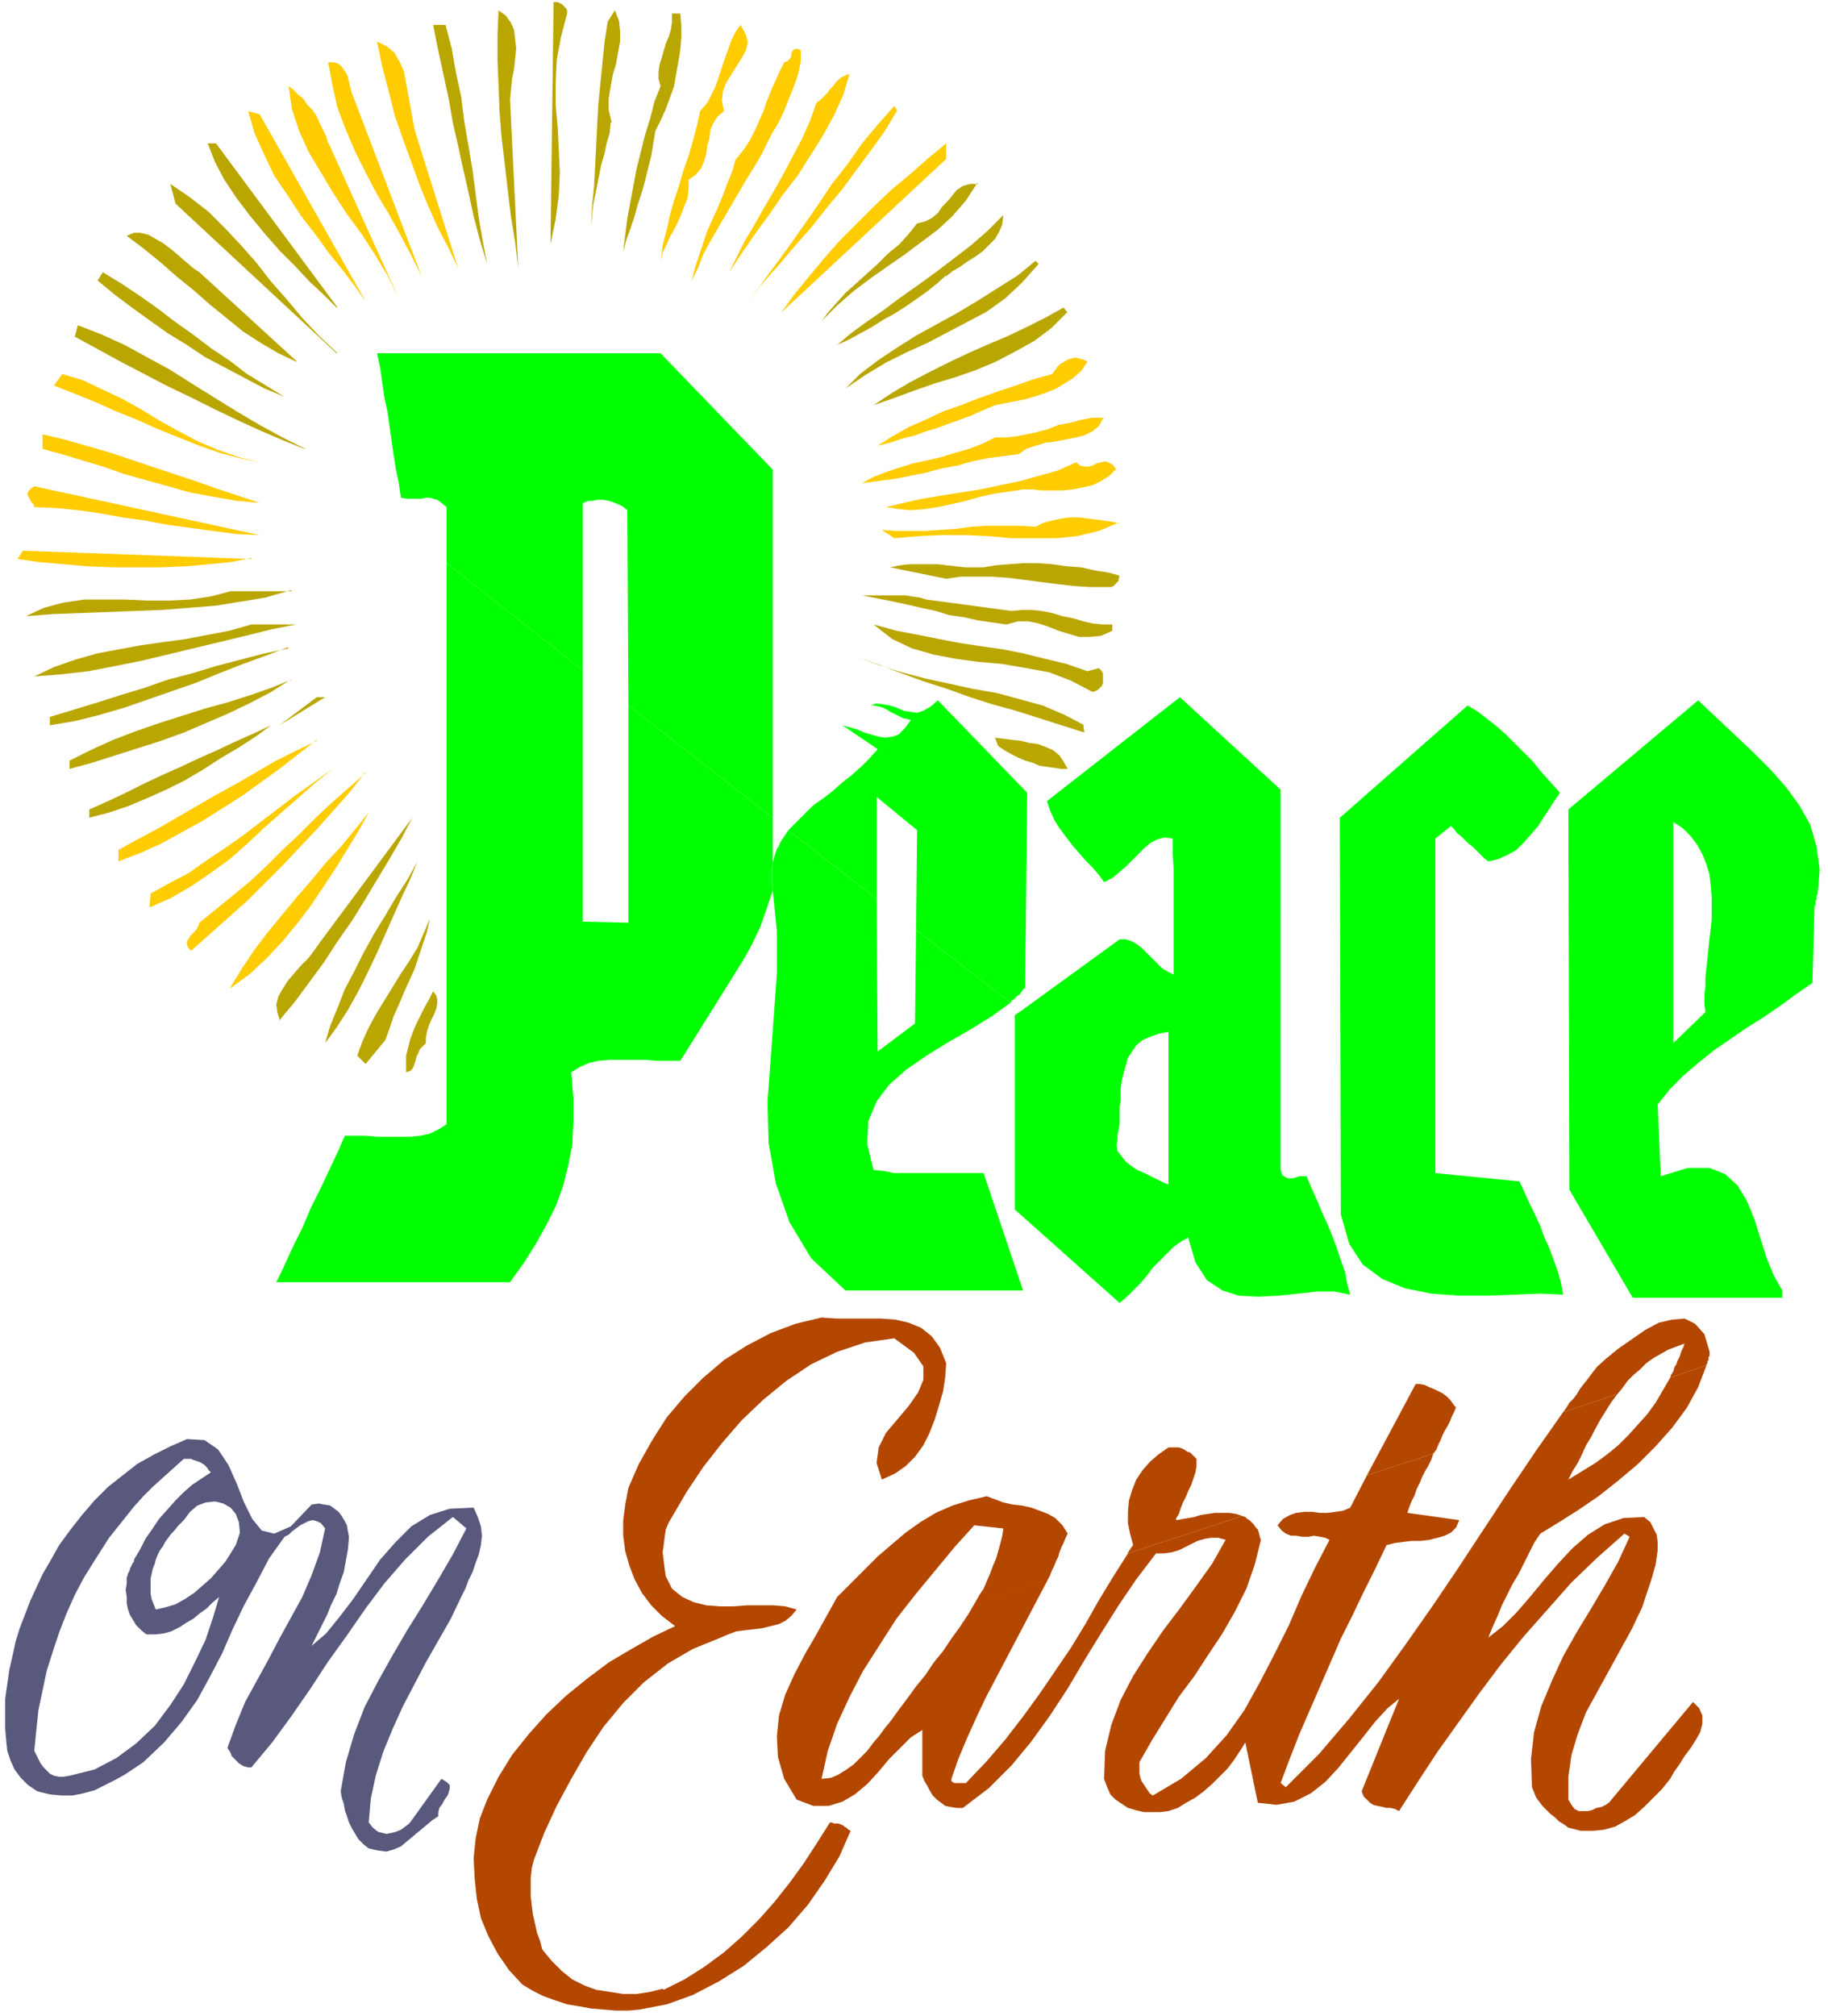 <svg xmlns="http://www.w3.org/2000/svg" fill-rule="evenodd" height="258.667" preserveAspectRatio="none" stroke-linecap="round" viewBox="0 0 1760 1940" width="234.667"><style>.pen1{stroke:none}.brush2{fill:#baa600}.brush3{fill:#fc0}.brush4{fill:#0f0}.brush5{fill:#b34700}</style><path class="pen1 brush2" fill-rule="nonzero" d="m546 13-6 23-4 22-1 22v21l2 22 1 21 1 22-1 22-3 23-5 24 3-233h4l2 1 2 1 1 1 2 2 1 1 1 2v3zm-55 82 8 163-3-25-4-24-3-25-3-26-3-25-2-25-1-25-1-25V33l1-23 7 5 5 7 3 7 1 9 1 9-1 9-1 10-2 10-1 10-1 10zm97 23-1 10-3 10-2 10-3 10-2 10-2 10-2 10-2 10-1 10-1 11 1-20 2-20 1-19 1-20 1-20 1-19 2-20 2-20 2-20 3-20 7-11 4 10 1 10v10l-2 11-2 11-3 10-2 11-2 12v11l3 12zm67-105 1 12v11l-1 12-2 12-2 11-2 12-4 11-4 11-5 11-5 10-2 12-2 12-3 12-3 12-3 11-4 12-3 11-4 12-4 11-3 12 2-17 2-16 3-16 3-16 3-16 4-16 4-16 5-16 4-16 6-15-2-7v-7l1-7 2-6 2-7 2-7 3-7 2-7 1-7v-8h8zM429 24l6 23 4 23 5 23 3 24 4 23 4 24 3 23 3 23 4 23 4 21-7-23-6-23-5-23-5-22-5-23-5-22-4-23-5-23-5-23-5-25h13z"/><path class="pen1 brush3" fill-rule="nonzero" d="m713 24 5 9 2 8-2 8-4 7-5 8-5 8-5 8-3 8-1 9 2 10-6 5-4 6-3 7-1 8-2 7-1 8-2 7-3 7-5 6-7 5v9l-1 9-3 7-3 8-3 7-4 8-4 7-3 7-4 8-2 8 2-15 4-15 3-14 4-14 5-15 4-14 5-14 4-14 4-15 3-14 7-8 4-8 4-8 3-9 3-9 3-9 3-8 3-9 4-8 5-7zM402 134l39 124-9-19-10-19-9-20-9-22-8-22-8-22-8-23-6-24-6-23-5-24 10 5 7 6 5 9 4 9 2 11 2 11 2 11 2 11 2 11 3 10zm369-86v11l-2 10-3 10-4 10-4 10-4 10-5 10-6 10-5 10-5 10-7 12-7 11-7 12-7 12-7 12-7 12-7 12-7 13-5 13-6 12 3-12 4-12 4-12 4-12 5-11 5-11 5-12 4-11 5-12 3-11 8-10 6-9 5-10 4-9 4-9 3-9 4-10 4-9 4-9 5-10 3-1 2-2 1-1 1-3v-2l1-2 1-1 2-1h2l4 2zM339 90l67 176-10-20-10-19-11-20-12-20-11-21-10-20-9-21-8-21-5-22-4-22h5l4 1 4 3 2 3 2 3 2 4 1 5 1 4 1 4 1 4zm479-19-6 20-9 20-11 20-12 19-12 19-14 18-13 19-14 19-13 19-12 18 7-14 8-16 9-15 9-16 10-17 9-16 9-17 9-17 8-18 6-17 4-3 3-3 3-3 3-4 3-3 3-4 3-3 3-2 4-2 4-1zm-502 66 67 148-10-20-12-20-13-20-14-19-13-20-12-20-12-20-9-20-7-21-3-22 4 3 5 5 5 4 4 6 5 5 4 6 3 7 3 6 3 6 2 7zm548-31-12 20-13 18-14 19-14 19-15 18-15 19-16 18-16 19-16 18-16 19 14-17 14-19 14-19 14-20 14-20 14-21 15-19 14-20 15-18 16-18 3 5zM352 290l-10-14-12-16-13-16-13-18-14-18-13-20-13-19-10-21-9-20-6-21 11 3 102 180z"/><path class="pen1 brush2" fill-rule="nonzero" d="m324 296-12-12-14-13-14-15-15-15-14-16-14-17-13-17-12-18-9-17-7-18h8l117 158z"/><path class="pen1 brush3" fill-rule="nonzero" d="M911 153 752 301l13-18 14-17 15-18 15-17 16-16 17-17 17-16 18-15 17-15 17-14v16z"/><path class="pen1 brush2" fill-rule="nonzero" d="M324 340 169 196l-5-19 19 13 18 14 16 16 15 16 15 17 14 18 15 17 15 18 16 17 18 17zm617-164-11 17-13 15-14 13-16 12-16 12-16 11-17 12-16 12-16 14-15 15 6-8 8-9 9-10 10-9 10-9 11-10 10-10 11-9 9-10 8-10 8-2 6-3 6-5 4-6 5-5 5-6 4-5 6-4 7-2h8zm-30 89-9 8-10 8-10 7-10 7-11 7-11 6-11 7-11 6-11 6-11 5 13-11 15-11 16-11 16-12 17-12 18-13 17-13 17-13 16-14 15-15-1 9-3 7-4 7-6 6-6 6-7 5-8 5-7 5-7 4-6 5zm-626 83-17-8-17-10-17-11-16-13-16-13-16-14-16-13-16-14-16-13-16-12 7-3h6l8 2 7 4 7 4 8 6 7 6 7 6 7 6 6 4 94 86zm715-94-16 18-16 15-18 13-19 10-19 10-19 10-20 9-20 10-20 12-19 13 14-14 17-13 18-12 19-12 20-11 20-11 20-12 19-12 19-12 17-14 3 3zM274 382l-19-8-19-10-19-10-19-10-18-12-18-11-17-12-18-13-16-12-17-14 5-8 18 11 18 12 17 12 17 13 17 12 17 13 18 12 17 13 18 11 18 11zm753-81-15 15-16 12-18 10-19 10-19 8-20 7-20 6-20 7-19 7-20 7 18-12 17-10 19-10 18-9 19-9 18-8 19-8 19-9 18-9 18-10 4 5zM293 432l-20-8-21-9-22-10-23-11-22-11-23-11-23-12-23-12-22-12-22-12 3-11 23 9 22 10 22 12 22 12 22 14 21 13 21 13 22 13 22 12 22 11z"/><path class="pen1 brush3" fill-rule="nonzero" d="m1047 348-6 9-8 7-8 5-8 5-10 4-9 3-10 3-10 2-10 2-10 2-12 5-11 5-11 4-11 4-11 4-10 3-11 4-12 3-12 4-12 3 14-9 16-9 16-7 17-8 17-6 18-7 17-6 18-6 17-6 18-5 3-4 2-3 3-3 4-2 3-2 4-1 3-1 4 1 4 1 4 2zm-797 97-19-4-19-5-20-7-20-8-20-8-20-9-20-8-20-9-20-8-20-8 8-11 20 6 19 9 19 9 18 10 18 11 18 10 19 10 19 8 20 7 20 5z"/><path class="pen1 brush2" fill-rule="nonzero" d="m830 398-19 12 19-12z"/><path class="pen1 brush3" fill-rule="nonzero" d="m1063 401-5 9-6 5-8 4-8 2-10 2-10 2-9 1-10 3-9 3-7 5-15 2-15 2-15 3-14 4-16 3-15 4-15 3-15 3-16 2-15 2 11-6 13-5 12-4 13-4 14-3 13-3 13-4 14-4 13-5 12-6h10l10-1 10-2 10-2 11-3 10-4 11-2 11-3 11-2h11zm-813 83-22-2-23-4-22-4-21-6-22-6-21-6-20-7-20-6-20-6-18-5v-14l21 5 21 6 21 6 21 7 21 7 21 7 21 7 20 7 21 7 21 7zm824-32-6 6-8 5-8 4-9 2-10 2-10 1h-20l-9-1h-9l-13 2-14 2-14 3-14 4-13 3-14 3-13 2-13 1-12-1-12-2 17-4 18-4 18-3 19-3 19-3 19-4 19-4 18-5 18-5 18-8 4 3 4 1h4l4-1 4-2 4-1 4-1 3 1 4 2 4 5zm-824 63-22-1-23-3-22-3-22-3-21-4-22-3-22-4-21-3-21-2-21-1-1-3-2-2-1-2-1-2-1-2-1-2 1-1 1-2 2-2 3-2 217 47zm827-12-19 8-21 5-20 2h-43l-22-2-22-1h-23l-23 1-23 2-12-8 14 1h28l14-1 15-1 15-2 15-1h31l16 1 8-4 8-2 9-2 8-1h9l8 1 8 1 8 1 7 1 8 2zm-835 34-20 4-21 2-22 2-24 1h-47l-24-1-23-2-23-2-21-3 5-8 220 8z"/><path class="pen1 brush2" fill-rule="nonzero" d="m1077 554 1 1-1 2v2l-1 1-1 1-2 2-1 1-2 1h-20l-16-1-17-2-16-2-15-2-16-2-15-1h-30l-14 2-54-11 10-2 9-1h27l8 1 9 1 9 1h18l12-2 13-1 13-1h14l14 1 14 2 14 1 13 3 13 2 11 3zm-797 14-24 7-24 4-25 4-26 2-25 2-26 1-26 1-26 1-27 1-26 2 17-8 19-5 20-3h40l21 1h21l20-1 20-3 19-5h59zm694 20 10-1h9l10 1 10 2 10 3 10 2 10 3 9 2 10 1h9v6l-11 5-11 1h-10l-10-3-10-3-10-4-9-3-10-2h-10l-11 3-14-2-14-2-13-3-14-2-13-4-14-3-13-3-14-3-15-3-15-3h42l6 1 7 1 7 2 82 11zm-689 13-25 5-24 6-25 6-25 6-25 6-25 6-25 5-26 5-26 3-26 2 19-9 20-7 21-6 21-4 22-4 21-3 22-3 21-4 21-4 21-6h44zm762 45 11-3 2 2 2 3v9l-1 3-2 2-2 2-2 1-3 1-21-11-21-8-22-4-23-4-23-2-22-3-21-4-21-6-19-9-18-14 22 6 21 4 20 4 21 4 20 3 21 3 20 4 20 5 21 5 20 7zm-770-23-21 8-22 8-23 9-22 9-23 8-23 8-23 8-24 7-24 6-24 4v-8l23-7 23-7 22-7 23-7 23-8 23-6 23-7 23-6 23-6 24-5zm766 75 1 7-22-7-22-7-22-7-22-6-22-7-22-8-22-7-22-8-21-8-22-8 21 8 22 7 23 6 23 5 23 5 23 4 22 6 22 6 21 9 19 10zm-763-44-19 12-21 11-21 10-21 9-21 9-22 8-22 7-22 7-22 7-22 6v-8l20-10 22-10 21-8 23-8 22-7 22-7 22-6 22-7 20-7 20-8zm-11 44 36-27h8l-44 27z"/><path class="pen1 brush4" fill-rule="nonzero" d="m1502 763-5 7-5 8-6 9-5 8-7 8-7 8-7 7-9 5-9 4-9 2-4-3-4-4-3-3-4-4-4-3-4-4-3-3-4-3-3-4-3-3-15 12v322l81 8 5 11 5 11 5 10 5 11 4 11 5 11 4 11 4 11 3 11 2 11-22-1-25 1-26 1h-27l-27-2-25-5-22-9-19-14-13-20-8-28-1-382 123-108 10 6 9 7 9 7 9 8 8 8 9 9 9 9 8 10 9 10 9 10z"/><path class="pen1 brush2" fill-rule="nonzero" d="m261 698-15 11-17 11-17 10-17 11-17 10-18 9-18 8-19 8-18 6-19 5v-8l18-8 17-8 18-9 17-8 18-8 17-8 18-8 17-8 18-8 17-8zm766 42h-5l-7-1-7-1-7-1-7-3-7-2-7-3-6-3-7-4-6-4-3-8 8 1 8 1 9 1 8 2 8 1 8 3 7 3 6 5 4 6 4 7z"/><path class="pen1 brush3" fill-rule="nonzero" d="m305 712-18 14-18 14-18 13-18 13-19 12-19 12-20 11-20 11-20 9-21 8v-11l18-10 19-10 19-11 19-11 19-11 20-11 19-11 19-11 20-10 19-9zM144 873l1-13 18-10 19-10 17-12 18-12 17-12 17-13 17-13 17-13 17-12 18-13-17 14-16 14-16 14-17 15-16 15-17 15-18 13-19 13-19 11-20 9zm208-130-15 19-15 17-16 18-17 18-16 17-18 18-17 17-18 16-18 16-18 16-3-3-1-3v-3l2-3 1-2 3-3 2-2 2-3 1-2 1-3 16-13 16-13 17-14 16-15 15-15 16-15 16-16 16-15 16-14 16-14zM222 950l11-18 12-18 13-17 14-17 14-17 14-16 14-17 15-16 13-16 13-16-10 18-11 18-11 18-12 18-12 18-13 17-14 17-15 16-16 15-19 14z"/><path class="pen1 brush2" fill-rule="nonzero" d="m269 981-2-7-1-7 2-8 4-7 5-8 6-7 7-8 7-7 6-8 5-7 89-120-10 19-11 19-12 20-12 20-13 21-14 20-13 20-14 19-14 19-15 18zm44 23 5-17 7-17 7-18 9-17 9-18 10-18 11-18 10-17 11-17 10-18-7 17-8 17-8 18-8 18-8 18-9 19-9 18-10 18-11 17-11 15zm58-3-19 23-8-8 5-14 6-13 7-13 8-13 8-13 8-13 8-12 8-13 6-14 6-14-3 13-4 12-4 12-4 12-5 11-5 11-5 12-5 11-4 12-4 11zm39 3-3 3-3 3-1 3-2 4-1 4-1 3-1 3-2 3-2 1-3 1v-16l2-8 2-8 3-8 3-7 4-8 4-8 4-7 4-8 3 4 1 4v4l-1 5-2 5-3 6-2 5-2 6-1 6v5z"/><path class="pen1 brush4" fill-rule="nonzero" d="M561 484h1l2-1 3-1h4l4-1h6l5 1 6 2 7 3 5 4 1 188 139 108V452L636 340H363l3 14 2 14 2 14 3 14 2 14 2 14 2 14 2 13 3 14 2 14 6 1h14l4-1h4l3 1 4 1 4 3 5 4v54l131 103V484zm283 283 39 32-1 96 91 70 1-2 2-1 1-1 2-2 1-1 2-1 1-2 1-1 1-2 2-1 2-188-86-89-7 6-7 4-6 2-7-1-6-1-7-3-6-2-6-1-7-1-6 2h4l4 1 4 1 4 2 3 2 4 2 4 2 4 2 4 1 4 1-6 8-6 6-6 2-7 1-6-1-7-2-7-2-7-3-7-2-7-2 34 23-8 9-8 8-9 8-9 7-9 8-9 7-10 7-8 8-8 8-8 8 85 66v-97z"/><path class="pen1 brush4" fill-rule="nonzero" d="m332 1093-7 16-8 17-9 19-9 18-8 19-8 16-7 15-5 11-4 8-1 2h225l13-18 12-19 10-18 9-18 7-19 5-20 4-20 1-22v-23l-2-25 8-5 9-4 9-2 11-1h34l12 1h22l10-16 10-16 10-16 10-16 10-16 10-16 9-16 8-17 6-17 6-18v-3l-1-3v-16l1-2v-46L605 679v209l-44-1V645L430 542v540l-8 5-8 4-9 2-10 1h-32l-11-1h-19z"/><path class="pen1 brush4" fill-rule="nonzero" d="m744 857 4 39v41l-3 41-3 41-3 41 1 40 7 39 13 37 21 35 33 31h171l-38-113h-86l-10-2-10-1-6-25 1-22 8-19 12-16 17-15 19-13 21-13 21-12 21-13 18-13-91-70-1 90-36 27-1-147-85-66-2 3-2 3-2 3-2 3-1 3-2 3-1 3-1 3-1 4-1 3v27z"/><path class="pen1 brush4" fill-rule="nonzero" d="M744 857v-27 3l-1 2v16l1 3v3zm233 307 101 90 7-6 6-6 7-7 6-7 6-8 7-7 6-6 7-7 7-5 7-4 7 24 11 17 15 10 16 5 19 1 19-1 19-2 18-2h17l15 3-3-11-2-11-4-11-4-12-4-11-5-12-5-11-5-12-5-11-5-12h-7l-3 1-3 1h-5l-2-1-2-1-2-2-1-4V760l-97-89-128 100 3 9 4 9 5 8 6 8 6 8 7 8 6 7 7 7 6 7 5 7 8-4 6-5 7-6 6-6 6-6 6-6 6-5 6-3 7-2 8 1v14l1 15v102l-6-3-5-3-5-5-4-4-5-5-5-5-5-4-5-3-6-2h-6l-95 69 96 75 1-8 2-8 2-7 2-7 4-6 4-6 6-5 7-3 8-3 10-2v147l-5-2-6-3-6-3-6-3-7-3-6-4-5-4-4-5-4-5-1-6 1-5v-5l1-5 1-5v-17l1-6v-11l-96-75-6 4v188zm595 85h144v-7l-8-14-7-17-6-19-6-19-7-17-9-15-12-11-15-6h-21l-26 8-3-69 12-15 13-13 14-12 15-12 16-11 16-11 16-10 16-11 15-11 16-11 2-73v-1l1-1v-4l1-1v-4l1-1-102 24-1 9-1 9-1 9-1 10-1 9-1 9v9l-1 8v9l1 8-31 30V791l9 6 8 8 6 8 5 9 4 10 3 10 1 10 1 11v22l102-24 2-24-3-22-6-21-10-18-13-18-15-17-17-17-17-16-18-17-18-17-125 105 1 366 61 104z"/><path class="pen1 brush5" fill-rule="nonzero" d="m638 1914-12 3-13 2h-13l-13-2-13-2-11-4-12-6-10-8-10-10-9-11-2-8-3-8-2-9-2-9-1-8-1-9v-18l1-9 2-8 10-26 12-26 14-26 15-26 16-24 19-23 20-20 23-18 24-14 27-11 7-3 8-3 8-1 9-1 8-1 8-2 8-2 6-3 6-5 5-6-11-3-11-1h-26l-13 1h-13l-13-1-12-3-11-5-10-8-3-6-3-6-1-7-1-8-1-8 1-7 1-8 1-7 3-7 3-5 14-24 16-24 18-23 19-22 21-20 22-18 24-16 25-12 27-9 28-4 19 14 9 13v13l-5 12-9 13-11 13-11 13-7 14-2 15 5 16 13-6 10-7 9-9 8-11 6-12 5-13 4-13 4-14 2-13 1-14-6-15-8-11-10-8-12-5-13-3-14-1h-43l-14-1-25 6-24 9-23 12-22 14-20 17-18 18-17 20-14 22-13 23-10 23-3 16-2 15v15l2 15 4 14 5 13 7 13 9 12 10 10 13 10-21 10-21 12-22 13-20 15-21 17-19 18-17 19-16 20-13 21-11 22-7 18-4 19-2 19 1 20 2 19 4 19 7 17 9 17 11 16 13 14 10 6 10 5 11 4 12 4 12 2 11 2 12 1 12 1h12l11-1 26-5 25-9 25-13 24-15 22-18 21-19 19-22 16-23 14-23 11-25-2-1-2-2-2-1-1-1-2-1-3-1h-4l-2-1h-2l-12 19-13 20-13 18-15 19-15 17-17 17-17 15-19 14-19 12-20 10z"/><path class="pen1 brush5" fill-rule="nonzero" d="m1643 1314-35 12-7 12-7 12-8 11-9 10-9 10-10 10-11 9-11 8-13 8-13 8 4-8 5-8 4-8 4-9 5-8 4-8 5-9 5-8 5-8 6-8-52 17-26 37-25 37-25 38-25 38-25 37-26 37-26 36-28 35-29 34-32 32-5-4 9-24 9-23 10-23 10-23 10-23 10-23 11-22 11-23 11-22 11-23 8-2 8-1 8-1h9l8-1 8-2 7-2 6-3 5-5 3-7-50-7 2-6 2-5 3-6 2-6 3-6 2-5 3-6 3-5 3-6 2-6-64 21-16 31-7 3-7 1-8 1h-7l-8-1h-7l-8 1-6 2-7 4-5 6 4 5 4 3 5 2h5l6 1h6l5-1 6 1 5 1 4 2-14 27-13 27-12 28-14 28-14 27-15 27-17 24-20 22-24 20-27 16-3-2-2-3-2-3-2-3-2-3-1-3-1-4v-11l12-21 13-21 13-21 15-20 13-20 14-21 12-21 11-22 8-23 6-24-1-3-1-4-1-3-2-2-2-3-2-2-2-2-2-1-2-2-3-1-110 36-14 22-14 23-13 23-14 23-15 22-15 22-16 22-17 22-18 21-20 21h-11l-2-1-1-1v-2l7-20 8-19 9-20 9-19 10-19 10-19 10-19 10-19 10-19 10-19-70 22-7 12-8 12-8 11-8 12-9 11-8 12-9 11-8 11-9 12-8 11-5 6-5 7-6 7-6 8-6 6-7 7-7 5-8 5-7 3-9 1 6-27 9-26 12-26 13-25 16-25 16-25 18-23 19-23 19-23 19-21 28 3-1 7-2 8-2 7-2 7-3 7-3 8-3 7-3 7-4 6-4 7 70-22 2-4 2-5 2-4 2-5 2-4 1-4 2-5 2-4 2-5 2-4-5-8-7-7-7-4-8-3-8-3-9-2-9-1-9-2-8-3-8-3-17 4-16 5-16 7-15 9-14 10-13 11-14 12-13 13-13 13-13 13-10 18-10 18-11 19-10 19-9 20-6 20-2 20 1 20 6 21 12 20 16 6h15l13-4 12-7 12-10 11-12 10-12 11-11 10-10 11-7v44l2 5 3 5 2 4 3 5 4 4 4 3 4 3 5 1 6 1h6l25-19 22-22 19-23 18-25 17-26 16-27 16-26 17-27 17-25 19-25h8l7-1 7-2 6-3 6-3 6-3 7-2 6-1h7l7 2-13 23-15 21-16 22-16 21-15 22-14 22-12 23-9 24-6 25-1 27 3 8 3 7 5 5 6 4 6 4 7 2 8 2h16l8-1 9-3 8-5 9-5 8-6 8-7 7-7 8-8 6-8 6-9 5-8 12 58 18 2 17-3 16-8 14-11 13-14 12-15 12-15 11-14 12-13 11-9-36 89 2 5 3 3 3 3 3 2 4 1 5 1 4 1h4l4 1 4 2 18-28 19-29 20-28 20-28 21-28 22-27 23-26 23-26 25-24 26-23 5 3-11 24-13 23-13 22-14 23-13 23-11 24-10 24-7 25-3 26 1 27 2 5 2 5 3 4 3 4 4 4 4 4 4 3 4 4 5 3 4 3 12 3h12l10-1 11-3 9-5 10-6 9-8 8-8 9-9 8-10 4-7 5-7 5-8 6-8 5-8 4-7 2-8v-8l-3-7-6-6-81 97-3 2-4 2-5 1-4 2-4 1h-9l-4-2-3-4-3-5v-22l3-21 6-20 8-21 11-20 11-20 11-20 11-20 10-21 7-21 2-6 2-7 2-7 1-7 1-7v-8l-1-7-3-6-3-6-6-5-20 1-18 6-16 10-15 13-14 15-13 15-14 17-13 15-13 13-14 11 4-10 5-11 4-10 5-10 5-10 6-10 5-10 5-10 5-10 6-9 18-11 19-12 19-13 19-15 19-16 17-17 16-18 14-19 11-20 8-21z"/><path class="pen1 brush5" fill-rule="nonzero" d="m1622 1292-1 4-2 4-1 3-1 3-2 4-1 3-2 3-1 4-2 3-1 3 35-12v-1l1-1v-2l1-1v-3l1-1v-4l-5-17-9-10-10-5-12 1-13 3-13 7-13 9-13 9-11 9-9 8-4 5-3 4-3 4-4 5-3 4-3 5-3 4-4 4-3 5-3 4 52-17 5-6 5-7 6-6 6-5 6-6 7-5 7-4 7-4 8-3 8-3zm-490 170 3-5 2-6 2-5 3-6 2-5 3-6 2-6 2-6 1-6v-7l-2-2-2-2-2-2-3-1-3-2-2-1-3-1h-10l-10 7-8 7-7 8-6 9-4 10-3 10-1 11v11l2 10 3 11-1 1v1h-1v1l-1 1v1h-1v1l-1 1v1l110-36-6-2-6-1h-14l-7 1-7 1-6 2-6 1-6 1-5 1z"/><path class="pen1 brush5" fill-rule="nonzero" d="m1110 1456-1-4v-4l1-4 1-4 2-4 2-4 2-4 3-3 2-4 3-4-15 39zm291-102-2-3-3-4-3-3-4-3-4-2-4-2-5-2-4-2-5-1h-4l-47 88 64-21 3-4 2-5 2-4 2-5 2-4 3-5 2-4 2-5 2-4 2-5z"/><path class="pen1" fill-rule="nonzero" style="fill:#59597d" d="m455 1451-22 1-19 6-18 11-15 15-15 17-13 19-13 19-13 17-13 16-14 12 5-10 5-10 5-10 4-10 5-10 3-10 4-11 2-11 2-11 1-12-1-5-1-6-2-4-3-5-3-4-4-3-4-3-6-1-5-1-7 1-20 21-16 7-12-3-9-11-8-16-7-18-8-18-10-15-13-9-17-1-16 7-16 8-16 9-14 11-14 11-13 13-12 14-11 14-11 15-9 16 43-1 7-11 7-11 8-10 8-10 8-10 9-10 9-9 10-9 10-9 10-9h7l2 1 3 1 3 1 2 1 3 2 2 2 2 3 2 2-9 6-9 6-8 7-8 8-8 9-8 9-6 9-7 10-5 10-6 10h21l2-5 2-4 3-4 2-4 3-4 3-4 3-3 3-4 3-3 3-3 6-8 7-6 8-3 9-1 8 2 7 4 5 6 3 8 1 10-4 12-5 8-5 8-7 8-7 8-8 7-8 7-9 6-9 5-10 3-9 2-2-5-2-5-1-5v-15l1-4 1-5 2-5 1-4h-21v2l-1 1-1 2-1 2-1 2v1l-1 2-1 2v1l-1 2v6l-1 6 1 7v6l1 5 2 6 3 5 3 5 5 5 5 4h9l8-1 7-2 8-4 6-4 7-4 6-5 7-5 6-6 6-5-6 20-7 21-10 21-11 22-13 20-15 20-18 17-19 14-21 11-24 6-6 1h-4l-5-1-4-2-3-3-3-3-3-4-2-4-2-4-2-4 2-20 2-19 4-19 4-19 6-19 6-18 7-18 8-18 9-17 10-16-43 1-7 12-6 13-6 13-5 13-5 13-4 13-3 14-3 13-2 14-2 14v29l1 11 1 10 3 9 4 9 6 8 7 7 9 6 12 3 11 1h11l10-2 11-3 10-5 10-5 9-5 9-6 9-6 20-19 17-20 15-21 12-22 12-23 10-23 11-23 12-22 12-23 15-21 4-2 3-3 4-3 4-3 4-2 4-2 4-1 4 1 4 2 4 5-5 23-8 22-9 21-11 20-11 20-11 21-11 20-11 20-9 22-8 22 1 2 2 3 1 3 2 2 3 3 2 2 3 2 2 1 4 1h3l20-24 19-26 18-26 17-26 18-25 18-26 18-24 20-23 22-22 24-19 13 11-13 25-14 24-15 25-15 24-14 24-14 25-13 25-10 26-8 27-5 28 1 6 2 6 1 6 2 6 2 6 3 6 3 5 3 5 5 5 5 4 9 2 8 1 7-2 7-3 6-5 6-5 6-5 6-5 6-5 6-4v-4l1-4 3-4 2-4 3-4 1-3 1-4v-3l-3-3-5-3-28 39-3 4-4 3-4 3-5 2-4 1-5 1-4-1-4-1-5-4-4-5 2-23 5-23 7-22 9-22 10-22 11-21 11-21 12-21 12-21 10-21 4-8 3-8 4-8 3-9 3-8 2-9 1-9-1-9-3-9-4-9z"/></svg>
